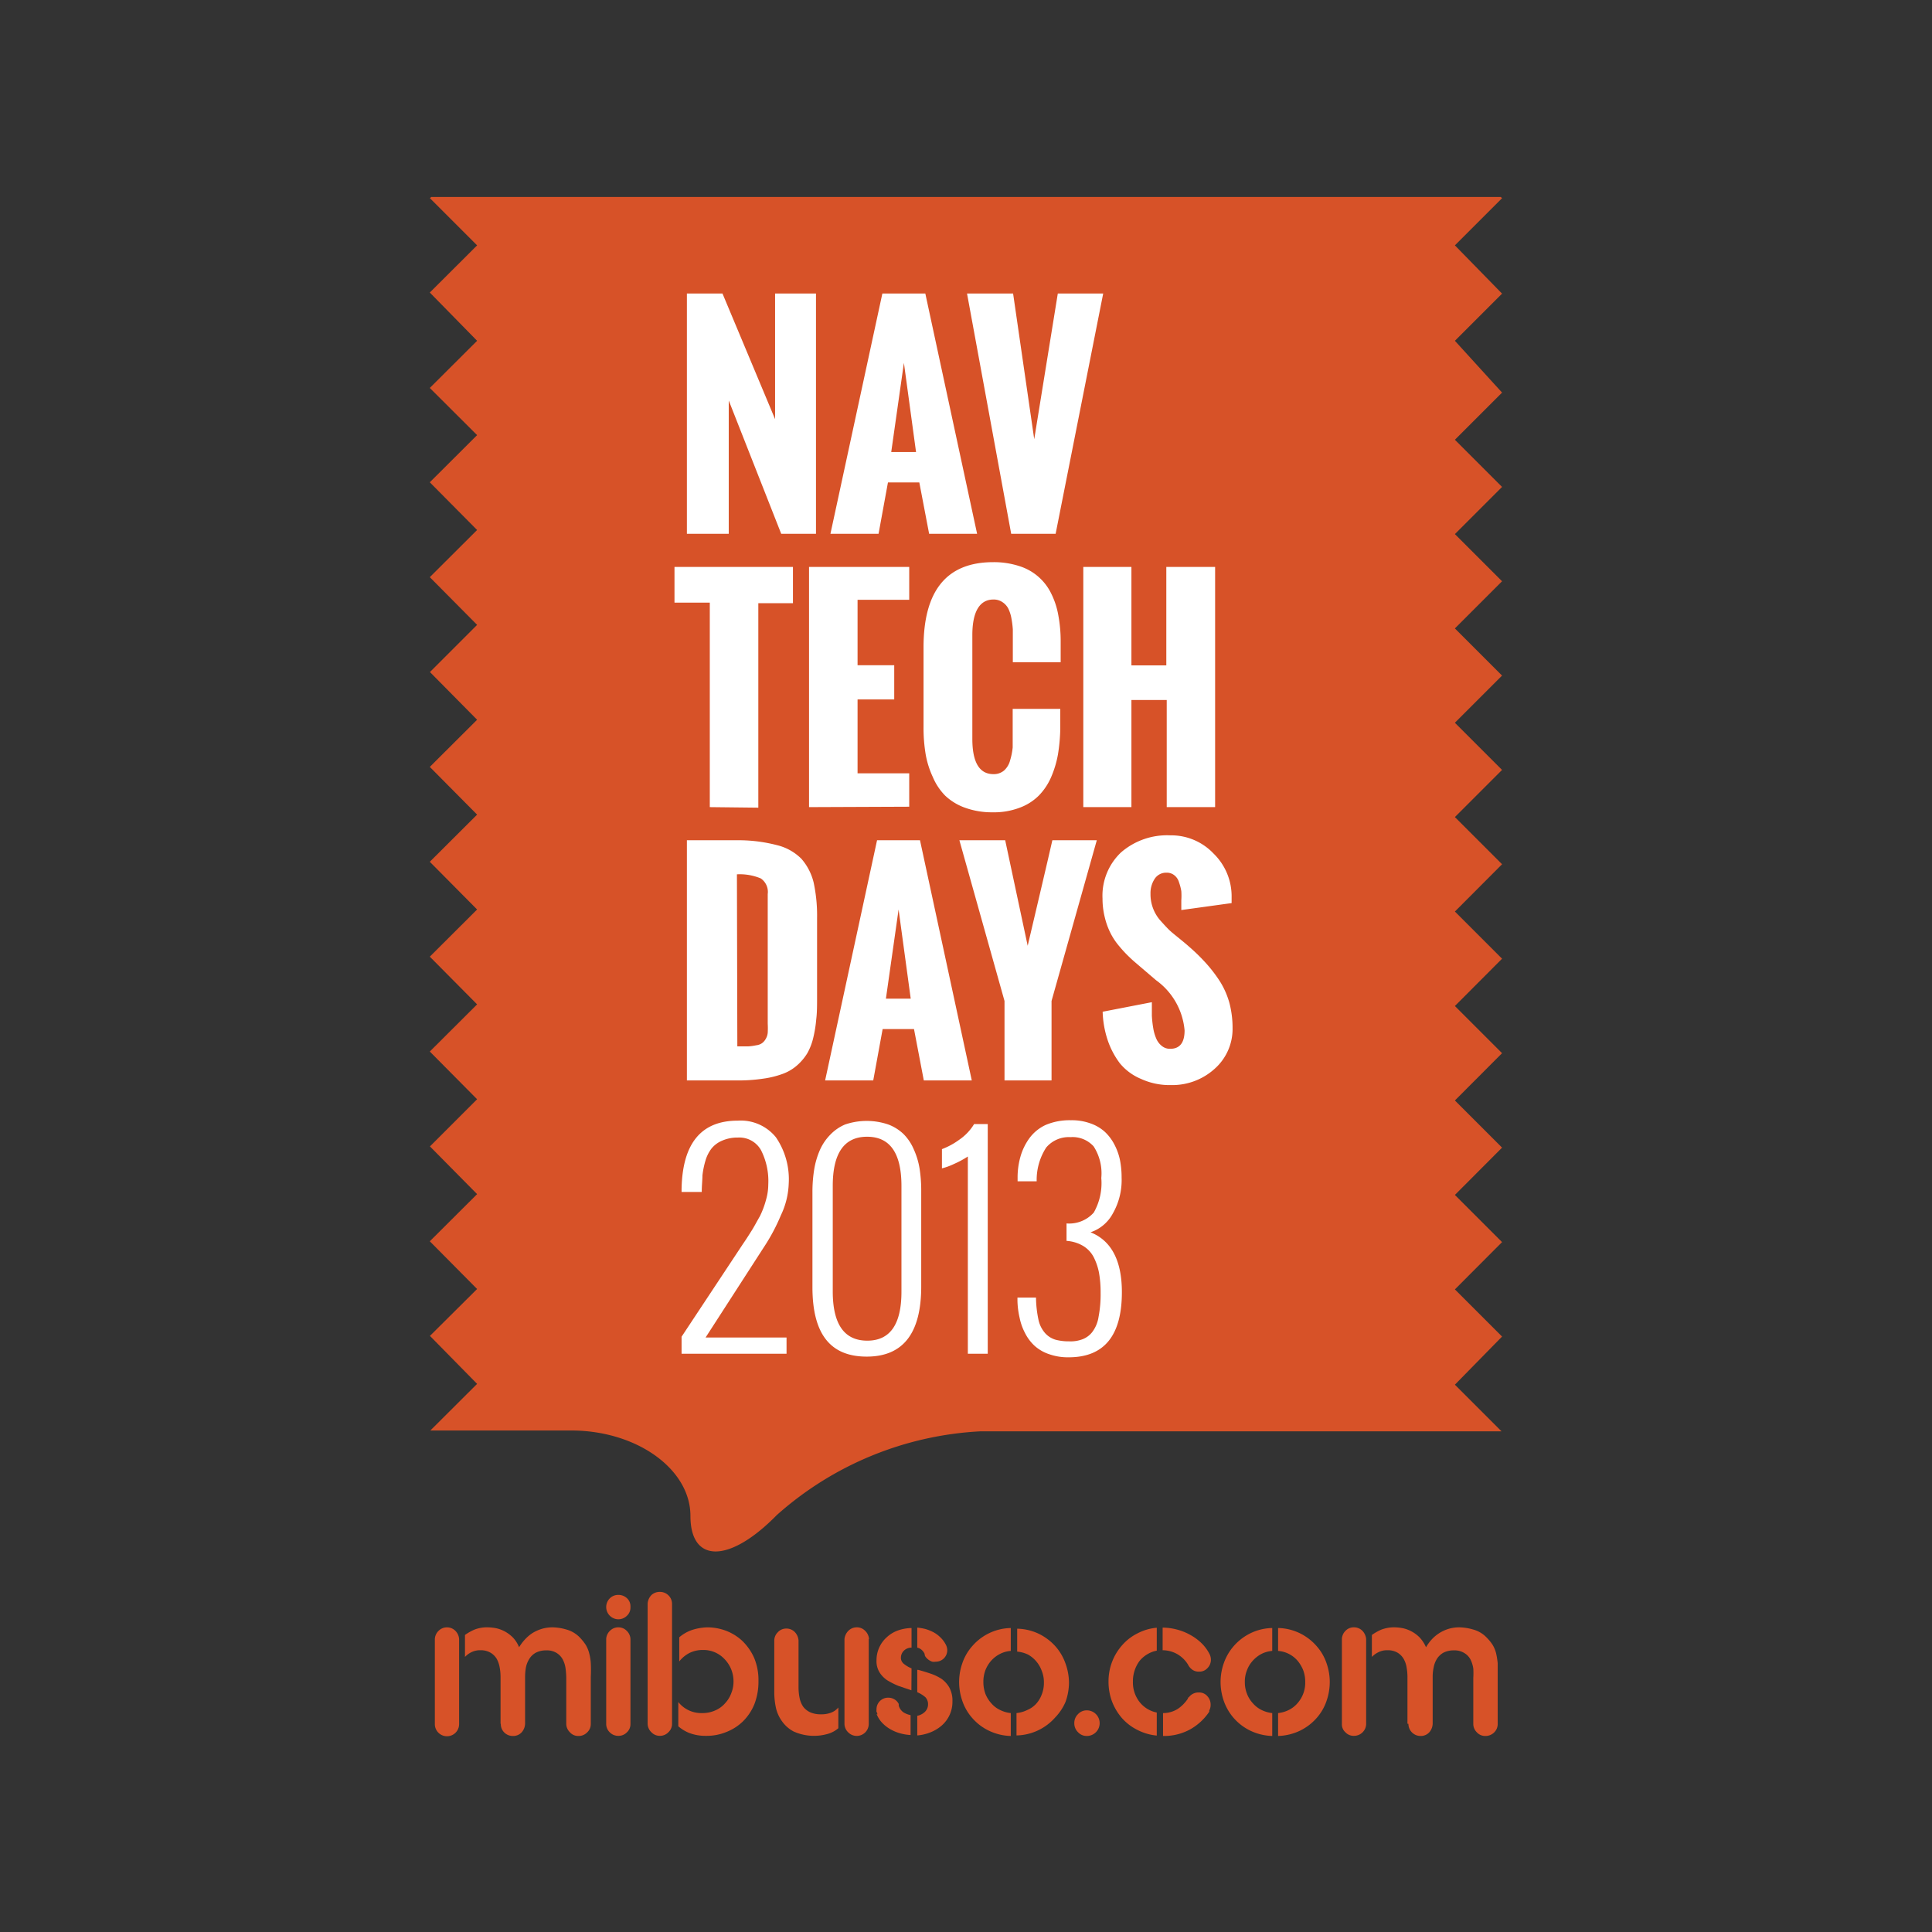 <?xml version="1.0" encoding="UTF-8"?>
<svg width="1200px" height="1200px" xmlns="http://www.w3.org/2000/svg" id="Layer_1" data-name="Layer 1" viewBox="0 0 141.73 141.73">
  <rect x="0" y="0" width="141.73" height="141.73" fill="#333333" stroke="none"/>
  <defs>
    <style>.cls-1{fill:#d75228;}.cls-2{fill:#fff;}</style>
  </defs>
  <path class="cls-1" d="M33.68,120.24v6.24a.89.89,0,0,1-1.78,0v-6.24a.9.9,0,0,1,.28-.61.87.87,0,0,1,1.22,0,.94.94,0,0,1,.28.61"></path>
  <path class="cls-1" d="M36.72,126.45V123a3.85,3.85,0,0,0-.06-.66,2.13,2.13,0,0,0-.21-.63,1.32,1.32,0,0,0-.45-.46,1.39,1.39,0,0,0-.75-.19,1.42,1.42,0,0,0-.68.15,1.62,1.62,0,0,0-.46.34v-1.61a3.69,3.69,0,0,1,.69-.39,2.53,2.53,0,0,1,1-.17,3.57,3.57,0,0,1,.62.07,2.55,2.55,0,0,1,.63.24,2.61,2.61,0,0,1,.58.44,2.27,2.27,0,0,1,.45.71,3.57,3.57,0,0,1,.41-.55,3,3,0,0,1,.54-.47,2.92,2.92,0,0,1,.69-.32,2.73,2.73,0,0,1,.83-.12,3.84,3.84,0,0,1,1,.16,2.17,2.17,0,0,1,1,.6,3.73,3.73,0,0,1,.42.53,2.3,2.3,0,0,1,.25.6,3.69,3.69,0,0,1,.12.74,9.57,9.57,0,0,1,0,1v3.45a.83.83,0,0,1-.27.63.86.86,0,0,1-.63.26.81.81,0,0,1-.64-.28.87.87,0,0,1-.26-.61v-3.38a5.59,5.59,0,0,0-.05-.68,2,2,0,0,0-.2-.65,1.26,1.26,0,0,0-.44-.48,1.36,1.36,0,0,0-.78-.2,1.61,1.61,0,0,0-.78.18,1.3,1.3,0,0,0-.47.46,1.86,1.86,0,0,0-.24.62,4,4,0,0,0-.06.68v3.39a1,1,0,0,1-.24.67.84.84,0,0,1-.66.28.88.88,0,0,1-.63-.26.85.85,0,0,1-.25-.63"></path>
  <path class="cls-1" d="M44.77,117.22a.87.87,0,0,1,.59-.22.92.92,0,0,1,.63.24.8.8,0,0,1,.26.62v.07a.81.81,0,0,1-.27.61.89.89,0,0,1-.62.25.9.9,0,0,1-.59-1.57"></path>
  <path class="cls-1" d="M46.25,120.22v6.26a.81.81,0,0,1-.27.61.84.84,0,0,1-.62.25.86.86,0,0,1-.62-.25.85.85,0,0,1-.27-.61v-6.26a.9.9,0,0,1,.29-.6.85.85,0,0,1,.6-.24.84.84,0,0,1,.61.25.89.89,0,0,1,.28.59"></path>
  <path class="cls-1" d="M49,117a.87.87,0,0,1,.3.67v8.8a.83.83,0,0,1-.26.6.86.86,0,0,1-.63.27.84.84,0,0,1-.61-.25.89.89,0,0,1-.29-.62v-8.83a1,1,0,0,1,.27-.62.88.88,0,0,1,.63-.24A.87.87,0,0,1,49,117"></path>
  <path class="cls-1" d="M51.74,127.34a3.33,3.33,0,0,1-1.12-.19,2.8,2.8,0,0,1-.86-.51v-1.78a2.14,2.14,0,0,0,1.72.81,2.27,2.27,0,0,0,1-.2,2,2,0,0,0,.72-.53,2.17,2.17,0,0,0,.45-.74,2.25,2.25,0,0,0,.16-.85,2.39,2.39,0,0,0-.17-.89,2.34,2.34,0,0,0-.47-.73,2.12,2.12,0,0,0-1.61-.69,2.18,2.18,0,0,0-1,.23,2.29,2.29,0,0,0-.73.61v-1.77a2.85,2.85,0,0,1,1.08-.58,4,4,0,0,1,1-.15,3.93,3.93,0,0,1,1.32.24,3.69,3.69,0,0,1,1.21.74,4,4,0,0,1,.87,1.23,4.2,4.2,0,0,1,.33,1.73,4.56,4.56,0,0,1-.3,1.7,3.76,3.76,0,0,1-.84,1.26,3.64,3.64,0,0,1-1.22.78,3.79,3.79,0,0,1-1.46.28"></path>
  <path class="cls-1" d="M61.5,126.78a2,2,0,0,1-.72.4,3.64,3.64,0,0,1-2.56-.16,2.42,2.42,0,0,1-.88-.79,2.64,2.64,0,0,1-.43-1,5.68,5.68,0,0,1-.11-1v-3.86a.86.86,0,0,1,.26-.63.83.83,0,0,1,.62-.27.85.85,0,0,1,.62.25,1,1,0,0,1,.28.62v3.45a3.81,3.81,0,0,0,.08.78,1.78,1.78,0,0,0,.26.63,1.38,1.38,0,0,0,.51.41,1.86,1.86,0,0,0,.79.15,1.94,1.94,0,0,0,.77-.13,1.3,1.3,0,0,0,.51-.37Z"></path>
  <path class="cls-1" d="M63.73,120.24l0,6.24a.88.88,0,0,1-1.5.61.89.89,0,0,1-.28-.6v-6.25a1,1,0,0,1,.29-.61.86.86,0,0,1,.61-.25.82.82,0,0,1,.61.25.91.91,0,0,1,.29.61"></path>
  <path class="cls-1" d="M64.36,125.78c0-.07,0-.14-.06-.19a1,1,0,0,1,0-.18.85.85,0,0,1,.86-.87.87.87,0,0,1,.45.12.81.81,0,0,1,.32.34l0,0,0,.12v0a.88.88,0,0,0,.37.51,1.55,1.55,0,0,0,.5.19v1.46a3.72,3.72,0,0,1-.71-.11,3.09,3.09,0,0,1-.71-.28,2.59,2.59,0,0,1-.63-.47,2,2,0,0,1-.45-.7"></path>
  <path class="cls-1" d="M66.86,124l-.94-.32a5.7,5.7,0,0,1-.82-.41,1.92,1.92,0,0,1-.58-.59,1.56,1.56,0,0,1-.22-.87,2.26,2.26,0,0,1,.76-1.71,2.38,2.38,0,0,1,.81-.49,3.22,3.22,0,0,1,1-.18v1.44a.79.79,0,0,0-.59.25.74.74,0,0,0-.19.49.56.56,0,0,0,.23.46,2.21,2.21,0,0,0,.55.32Z"></path>
  <path class="cls-1" d="M67.29,119.4a4.28,4.28,0,0,1,.59.1,3.18,3.18,0,0,1,.58.23,2.2,2.2,0,0,1,.53.39,2,2,0,0,1,.41.56v0a.91.91,0,0,1,.09.37.84.84,0,0,1-.85.85.81.81,0,0,1-.25,0,1,1,0,0,1-.47-.33.36.36,0,0,1-.09-.24.83.83,0,0,0-.19-.27.69.69,0,0,0-.35-.19Z"></path>
  <path class="cls-1" d="M67.29,125.87a1.11,1.11,0,0,0,.56-.29.75.75,0,0,0,.23-.55.74.74,0,0,0-.19-.52,2.16,2.16,0,0,0-.6-.37V122.5l.07,0c.3.08.59.17.89.27a3.65,3.65,0,0,1,.82.39,2,2,0,0,1,.58.65,2,2,0,0,1,.22,1,2.3,2.3,0,0,1-.76,1.75,2.84,2.84,0,0,1-.82.51,3.33,3.33,0,0,1-1,.24Z"></path>
  <path class="cls-1" d="M72.14,123.39a2.49,2.49,0,0,0,.15.87,2.3,2.3,0,0,0,.43.69,1.92,1.92,0,0,0,.64.49,2.27,2.27,0,0,0,.79.23v1.68a3.92,3.92,0,0,1-1.63-.4,3.77,3.77,0,0,1-1.19-.91,3.67,3.67,0,0,1-.73-1.25,4.25,4.25,0,0,1-.24-1.4A4.19,4.19,0,0,1,70.6,122a3.67,3.67,0,0,1,.73-1.25,3.84,3.84,0,0,1,2.82-1.32v1.68a2.06,2.06,0,0,0-.79.22,2.22,2.22,0,0,0-.64.49,2.35,2.35,0,0,0-.43.7,2.41,2.41,0,0,0-.15.87"></path>
  <path class="cls-1" d="M74.57,125.67a2.39,2.39,0,0,0,.8-.23A1.85,1.85,0,0,0,76,125a2.1,2.1,0,0,0,.42-.69,2.28,2.28,0,0,0,.16-.87,2.21,2.21,0,0,0-.16-.87,2.23,2.23,0,0,0-1-1.19,2.37,2.37,0,0,0-.8-.22v-1.68a3.85,3.85,0,0,1,1.64.4,4,4,0,0,1,1.19.92,3.81,3.81,0,0,1,.72,1.25,4.2,4.2,0,0,1,.25,1.39,4.26,4.26,0,0,1-.25,1.4A3.81,3.81,0,0,1,77.4,126a3.88,3.88,0,0,1-2.83,1.31Z"></path>
  <path class="cls-1" d="M78.81,126.41a.9.9,0,0,1,.27-.66.86.86,0,0,1,.65-.28.94.94,0,1,1,0,1.88.86.86,0,0,1-.65-.28.9.9,0,0,1-.27-.66"></path>
  <path class="cls-1" d="M84.86,127.32a3.88,3.88,0,0,1-1.45-.43,3.71,3.71,0,0,1-1.12-.87,4.05,4.05,0,0,1-.72-1.22,4.12,4.12,0,0,1-.25-1.44,4,4,0,0,1,.27-1.47,3.94,3.94,0,0,1,.74-1.21,3.68,3.68,0,0,1,1.12-.86,3.72,3.72,0,0,1,1.41-.41v1.68a2.12,2.12,0,0,0-.7.27,2.16,2.16,0,0,0-.56.48,2.5,2.5,0,0,0-.49,1.52,2.33,2.33,0,0,0,.49,1.5,2.14,2.14,0,0,0,1.26.77Z"></path>
  <path class="cls-1" d="M85.29,121.06V119.4a4.17,4.17,0,0,1,1,.13,4.1,4.1,0,0,1,1,.39,3.82,3.82,0,0,1,.83.6,3.05,3.05,0,0,1,.6.8.92.92,0,0,1,.11.43.86.86,0,0,1-.25.62.79.79,0,0,1-.62.26h0a.81.81,0,0,1-.49-.14,1,1,0,0,1-.32-.38,2.27,2.27,0,0,0-.76-.75,2.19,2.19,0,0,0-1.08-.3"></path>
  <path class="cls-1" d="M87.2,124.53a.87.87,0,0,1,.77-.37.77.77,0,0,1,.6.27.89.89,0,0,1,.24.61.87.87,0,0,1-.1.44l0,.09a4.1,4.1,0,0,1-1.39,1.29,4,4,0,0,1-2,.49h0v-1.68h0a2,2,0,0,0,1.1-.32,2.73,2.73,0,0,0,.73-.75s0,0,0-.07"></path>
  <path class="cls-1" d="M91.32,123.39a2.28,2.28,0,0,0,.16.87,2.12,2.12,0,0,0,.43.69,2,2,0,0,0,.63.49,2.33,2.33,0,0,0,.79.23v1.68a4,4,0,0,1-1.63-.4,3.88,3.88,0,0,1-1.19-.91,3.84,3.84,0,0,1-.73-1.25,4.25,4.25,0,0,1-.24-1.4,4.19,4.19,0,0,1,.24-1.39,3.84,3.84,0,0,1,.73-1.25,3.91,3.91,0,0,1,1.19-.92,3.81,3.81,0,0,1,1.63-.4v1.68a2.11,2.11,0,0,0-.79.22,2.32,2.32,0,0,0-.63.49,2.17,2.17,0,0,0-.43.7,2.21,2.21,0,0,0-.16.87"></path>
  <path class="cls-1" d="M93.76,125.67a2.33,2.33,0,0,0,.79-.23,2,2,0,0,0,.63-.49,2.26,2.26,0,0,0,.57-1.56,2.41,2.41,0,0,0-.15-.87,2.55,2.55,0,0,0-.42-.7,2.09,2.09,0,0,0-1.42-.71v-1.68a3.81,3.81,0,0,1,1.63.4,3.91,3.91,0,0,1,1.19.92,3.67,3.67,0,0,1,.73,1.25,4.19,4.19,0,0,1,.24,1.39,4.25,4.25,0,0,1-.24,1.4,3.67,3.67,0,0,1-.73,1.25,3.88,3.88,0,0,1-1.19.91,4,4,0,0,1-1.63.4Z"></path>
  <path class="cls-1" d="M100.22,120.24v6.24a.89.89,0,0,1-.9.86.82.82,0,0,1-.61-.25.78.78,0,0,1-.27-.61v-6.24a.89.89,0,0,1,.27-.61.83.83,0,0,1,.62-.25.86.86,0,0,1,.61.25,1,1,0,0,1,.28.61"></path>
  <path class="cls-1" d="M103.25,126.45V123a3.85,3.85,0,0,0-.06-.66,1.87,1.87,0,0,0-.21-.63,1.29,1.29,0,0,0-.44-.46,1.4,1.4,0,0,0-.76-.19,1.38,1.38,0,0,0-.67.15,1.67,1.67,0,0,0-.47.34v-1.61a3.69,3.69,0,0,1,.69-.39,2.63,2.63,0,0,1,1-.17,3.46,3.46,0,0,1,.61.07,2.47,2.47,0,0,1,1.21.68,2.49,2.49,0,0,1,.46.71,3.5,3.5,0,0,1,.4-.55,2.79,2.79,0,0,1,.55-.47,2.84,2.84,0,0,1,.68-.32,2.73,2.73,0,0,1,.83-.12,3.91,3.91,0,0,1,1,.16,2.14,2.14,0,0,1,1,.6,3.23,3.23,0,0,1,.43.53,2.3,2.3,0,0,1,.25.6,6,6,0,0,1,.12.74q0,.42,0,1v3.45a.86.86,0,0,1-.26.63.9.9,0,0,1-.64.26.83.83,0,0,1-.64-.28.85.85,0,0,1-.25-.61v-3.38a5.59,5.59,0,0,0,0-.68,2.24,2.24,0,0,0-.2-.65,1.22,1.22,0,0,0-.45-.48,1.35,1.35,0,0,0-.77-.2,1.62,1.62,0,0,0-.79.18,1.38,1.38,0,0,0-.47.46,1.85,1.85,0,0,0-.23.62,3.21,3.21,0,0,0-.07.68v3.39a1,1,0,0,1-.24.67.84.84,0,0,1-.66.28.89.89,0,0,1-.88-.89"></path>
  <path class="cls-1" d="M110.19,98.05v0l-3.46-3.46,3.46-3.47v0l-3.46-3.46,3.46-3.47v0l-3.46-3.46,3.46-3.47v0l-3.46-3.46,3.46-3.47v0l-3.46-3.46,3.46-3.47v0l-3.46-3.46,3.46-3.46v0l-3.46-3.46,3.46-3.46v0l-3.46-3.46,3.46-3.46v0l-3.46-3.46,3.46-3.46v0l-3.46-3.46,3.46-3.46v0L106.73,25l3.46-3.46v0L106.73,18l3.46-3.46v0l-.09-.09c-.21,0-.42,0-.64,0H32.25c-.21,0-.41,0-.62,0l-.09.09v0L35,18l-3.47,3.46v0L35,25l-3.47,3.46v0L35,31.92l-3.47,3.46v0L35,38.88l-3.47,3.46v0L35,45.84,31.54,49.3v0L35,52.8l-3.47,3.46v0L35,59.76l-3.47,3.46v0L35,66.72l-3.47,3.46v0L35,73.68l-3.47,3.46v0L35,80.64,31.54,84.1v0L35,87.6l-3.47,3.46v0L35,94.56,31.54,98v0L35,101.52l-3.43,3.42c.22,0,.44,0,.67,0H41.9c4.81,0,8.75,2.83,8.75,6.27s2.79,3.48,6.2.07l.14-.14A24.33,24.33,0,0,1,71.94,105h37.52q.35,0,.69,0l-3.42-3.42Z"></path>
  <path class="cls-2" d="M50.39,39.16V21.53H53l3.86,9.22V21.53h3V39.16H57.31l-3.85-9.78v9.78Z"></path>
  <path class="cls-2" d="M60.92,39.16l3.81-17.63h3.15l3.8,17.63H68.16l-.72-3.77h-2.3l-.69,3.77Zm4.46-6H67.2l-.89-6.54Z"></path>
  <path class="cls-2" d="M74.18,39.16,70.94,21.53h3.38l1.55,10.69L77.6,21.53h3.33L77.44,39.16Z"></path>
  <path class="cls-2" d="M52.07,59.21v-15H49.48V41.59h8.69v2.66H55.63v15Z"></path>
  <path class="cls-2" d="M59.35,59.21V41.59H66.7V44H62.91v4.8H65.6v2.51H62.91v5.42H66.7v2.45Z"></path>
  <path class="cls-2" d="M67.75,53.32V47.49c0-4.16,1.7-6.25,5.11-6.25a6,6,0,0,1,1.92.29,3.88,3.88,0,0,1,2.33,2,5.81,5.81,0,0,1,.53,1.62,10.31,10.31,0,0,1,.17,1.92v1.51H74.3V47c0-.32,0-.6,0-.83a6.81,6.81,0,0,0-.1-.79,2.73,2.73,0,0,0-.23-.73,1.25,1.25,0,0,0-.42-.47,1.13,1.13,0,0,0-.67-.2c-1,0-1.55.87-1.55,2.61v7.61c0,1.73.52,2.59,1.55,2.59a1.16,1.16,0,0,0,.77-.26,1.49,1.49,0,0,0,.45-.75,4.84,4.84,0,0,0,.19-.95c0-.31,0-.67,0-1.07V52h3.49v1.49a13.1,13.1,0,0,1-.17,1.86,7.55,7.55,0,0,1-.5,1.66,4.49,4.49,0,0,1-.9,1.35,3.87,3.87,0,0,1-1.4.89,5.3,5.3,0,0,1-2,.34,5.8,5.8,0,0,1-2-.33,4.13,4.13,0,0,1-1.46-.88A4.34,4.34,0,0,1,68.43,57a6.59,6.59,0,0,1-.53-1.7A11.74,11.74,0,0,1,67.75,53.32Z"></path>
  <path class="cls-2" d="M79.47,59.21V41.59H83v7.22h2.56V41.59h3.58V59.21H85.59V51.35H83v7.86Z"></path>
  <path class="cls-2" d="M50.39,79.26V61.64h3.68A11.2,11.2,0,0,1,57,62a3.78,3.78,0,0,1,1.79,1,4.12,4.12,0,0,1,.9,1.75,11.5,11.5,0,0,1,.25,2.59v5.78c0,.63,0,1.17-.06,1.64a8.89,8.89,0,0,1-.22,1.37,4.31,4.31,0,0,1-.44,1.14,3.87,3.87,0,0,1-.72.86,3.3,3.3,0,0,1-1.06.64,6.78,6.78,0,0,1-1.46.36,12.29,12.29,0,0,1-1.93.13Zm3.7-2.5h.81a3.85,3.85,0,0,0,.58-.08.92.92,0,0,0,.43-.16,1,1,0,0,0,.26-.3,1.09,1.09,0,0,0,.15-.46,6.19,6.19,0,0,0,0-.67V65.59a1.2,1.2,0,0,0-.51-1.15,4,4,0,0,0-1.75-.3Z"></path>
  <path class="cls-2" d="M60.53,79.26l3.81-17.62h3.15l3.8,17.62H67.77l-.72-3.77h-2.3l-.69,3.77Zm4.46-6h1.82l-.89-6.54Z"></path>
  <path class="cls-2" d="M73.69,79.26V73.43L70.38,61.64h3.36l1.65,7.74c.2-.85.5-2.14.91-3.87s.7-3,.9-3.87h3.26L77.14,73.43v5.83Z"></path>
  <path class="cls-2" d="M80.89,74.22l3.61-.7c0,.36,0,.68,0,1a8,8,0,0,0,.1.9,3.25,3.25,0,0,0,.23.79,1.37,1.37,0,0,0,.4.52.94.94,0,0,0,.61.21c.71,0,1.06-.45,1.06-1.35a5.07,5.07,0,0,0-2.09-3.68l-1.1-.94c-.35-.3-.64-.54-.84-.74a8.67,8.67,0,0,1-.74-.79,4.8,4.8,0,0,1-.67-1,5.27,5.27,0,0,1-.41-1.13,5.63,5.63,0,0,1-.17-1.39,4.37,4.37,0,0,1,1.36-3.39,5.15,5.15,0,0,1,3.61-1.25,4.28,4.28,0,0,1,3.18,1.34,4.37,4.37,0,0,1,1.32,3.21v.42l-3.69.51c0-.07,0-.19,0-.34s0-.28,0-.38a4.83,4.83,0,0,0,0-.67,3.89,3.89,0,0,0-.17-.65,1,1,0,0,0-.34-.51.87.87,0,0,0-.57-.19,1,1,0,0,0-.88.46,1.9,1.9,0,0,0-.3,1.08,2.91,2.91,0,0,0,.69,1.93c.24.27.45.5.64.69s.46.4.79.67.56.46.69.58a14,14,0,0,1,1.28,1.25,10.34,10.34,0,0,1,1,1.31,6,6,0,0,1,.7,1.59,7.19,7.19,0,0,1,.23,1.84,3.9,3.9,0,0,1-1.33,3,4.63,4.63,0,0,1-3.21,1.18,5,5,0,0,1-2.17-.45A4,4,0,0,1,82.15,78a6,6,0,0,1-.9-1.72A7.23,7.23,0,0,1,80.89,74.22Z"></path>
  <path class="cls-2" d="M50,99.31V98.06l4.52-6.83c.27-.39.48-.73.65-1s.35-.62.57-1A6.42,6.42,0,0,0,56.2,88a4.08,4.08,0,0,0,.16-1.11,5,5,0,0,0-.53-2.51,1.82,1.82,0,0,0-1.7-.93,2.79,2.79,0,0,0-1.16.23,2,2,0,0,0-.77.57,2.71,2.71,0,0,0-.45.9,6.28,6.28,0,0,0-.22,1.08c0,.35-.05.75-.05,1.21H50v-.23q.1-5,4.12-5a3.32,3.32,0,0,1,2.8,1.22,5.45,5.45,0,0,1,.94,3.4,5.81,5.81,0,0,1-.57,2.31A14.13,14.13,0,0,1,56,91.55l-4.24,6.57h5.94v1.19Z"></path>
  <path class="cls-2" d="M59.6,94.42v-7a10.29,10.29,0,0,1,.13-1.64,6,6,0,0,1,.41-1.4,3.79,3.79,0,0,1,.75-1.12A3.27,3.27,0,0,1,62,82.49a4.93,4.93,0,0,1,3.16,0,3.27,3.27,0,0,1,1.14.72,3.58,3.58,0,0,1,.74,1.12,5.53,5.53,0,0,1,.42,1.4,10.35,10.35,0,0,1,.12,1.64v7c0,3.44-1.33,5.15-4,5.15S59.6,97.86,59.6,94.42Zm6.53.34V87q0-3.61-2.52-3.61T61.09,87v7.73q0,3.61,2.52,3.62T66.13,94.76Z"></path>
  <path class="cls-2" d="M71,99.31V84.84a6.84,6.84,0,0,1-1,.54,4.68,4.68,0,0,1-.9.33V84.3a5.37,5.37,0,0,0,1.27-.69,3.72,3.72,0,0,0,1.09-1.15h1V99.31Z"></path>
  <path class="cls-2" d="M74.64,95.44v-.25H76a8.28,8.28,0,0,0,.18,1.62,2.16,2.16,0,0,0,.5,1,1.67,1.67,0,0,0,.75.47,3.81,3.81,0,0,0,1,.12,2.47,2.47,0,0,0,1-.16,1.65,1.65,0,0,0,.71-.54,2.44,2.44,0,0,0,.45-1.1,8.67,8.67,0,0,0,.15-1.76,8.13,8.13,0,0,0-.12-1.48,4.3,4.3,0,0,0-.4-1.16,2.1,2.1,0,0,0-.78-.81,2.73,2.73,0,0,0-1.2-.36V89.75a2.41,2.41,0,0,0,2-.8,4.37,4.37,0,0,0,.55-2.53,3.65,3.65,0,0,0-.56-2.32,2.08,2.08,0,0,0-1.7-.68,2.17,2.17,0,0,0-1.78.76,4.36,4.36,0,0,0-.7,2.48h-1.4v-.24a5.57,5.57,0,0,1,.21-1.57,4.31,4.31,0,0,1,.64-1.33,3.09,3.09,0,0,1,1.22-1,4.51,4.51,0,0,1,1.84-.34,4,4,0,0,1,1.43.23,3.06,3.06,0,0,1,1.06.62,3.44,3.44,0,0,1,.7.93,4.33,4.33,0,0,1,.41,1.14,6.55,6.55,0,0,1,.12,1.28,4.93,4.93,0,0,1-.65,2.65A2.89,2.89,0,0,1,80,90.4c1.53.61,2.3,2.08,2.3,4.39q0,4.78-3.9,4.78a4.11,4.11,0,0,1-1.44-.23,3,3,0,0,1-1.06-.61,3.25,3.25,0,0,1-.7-.93,4.17,4.17,0,0,1-.4-1.12A6.14,6.14,0,0,1,74.64,95.44Z"></path>
</svg>
